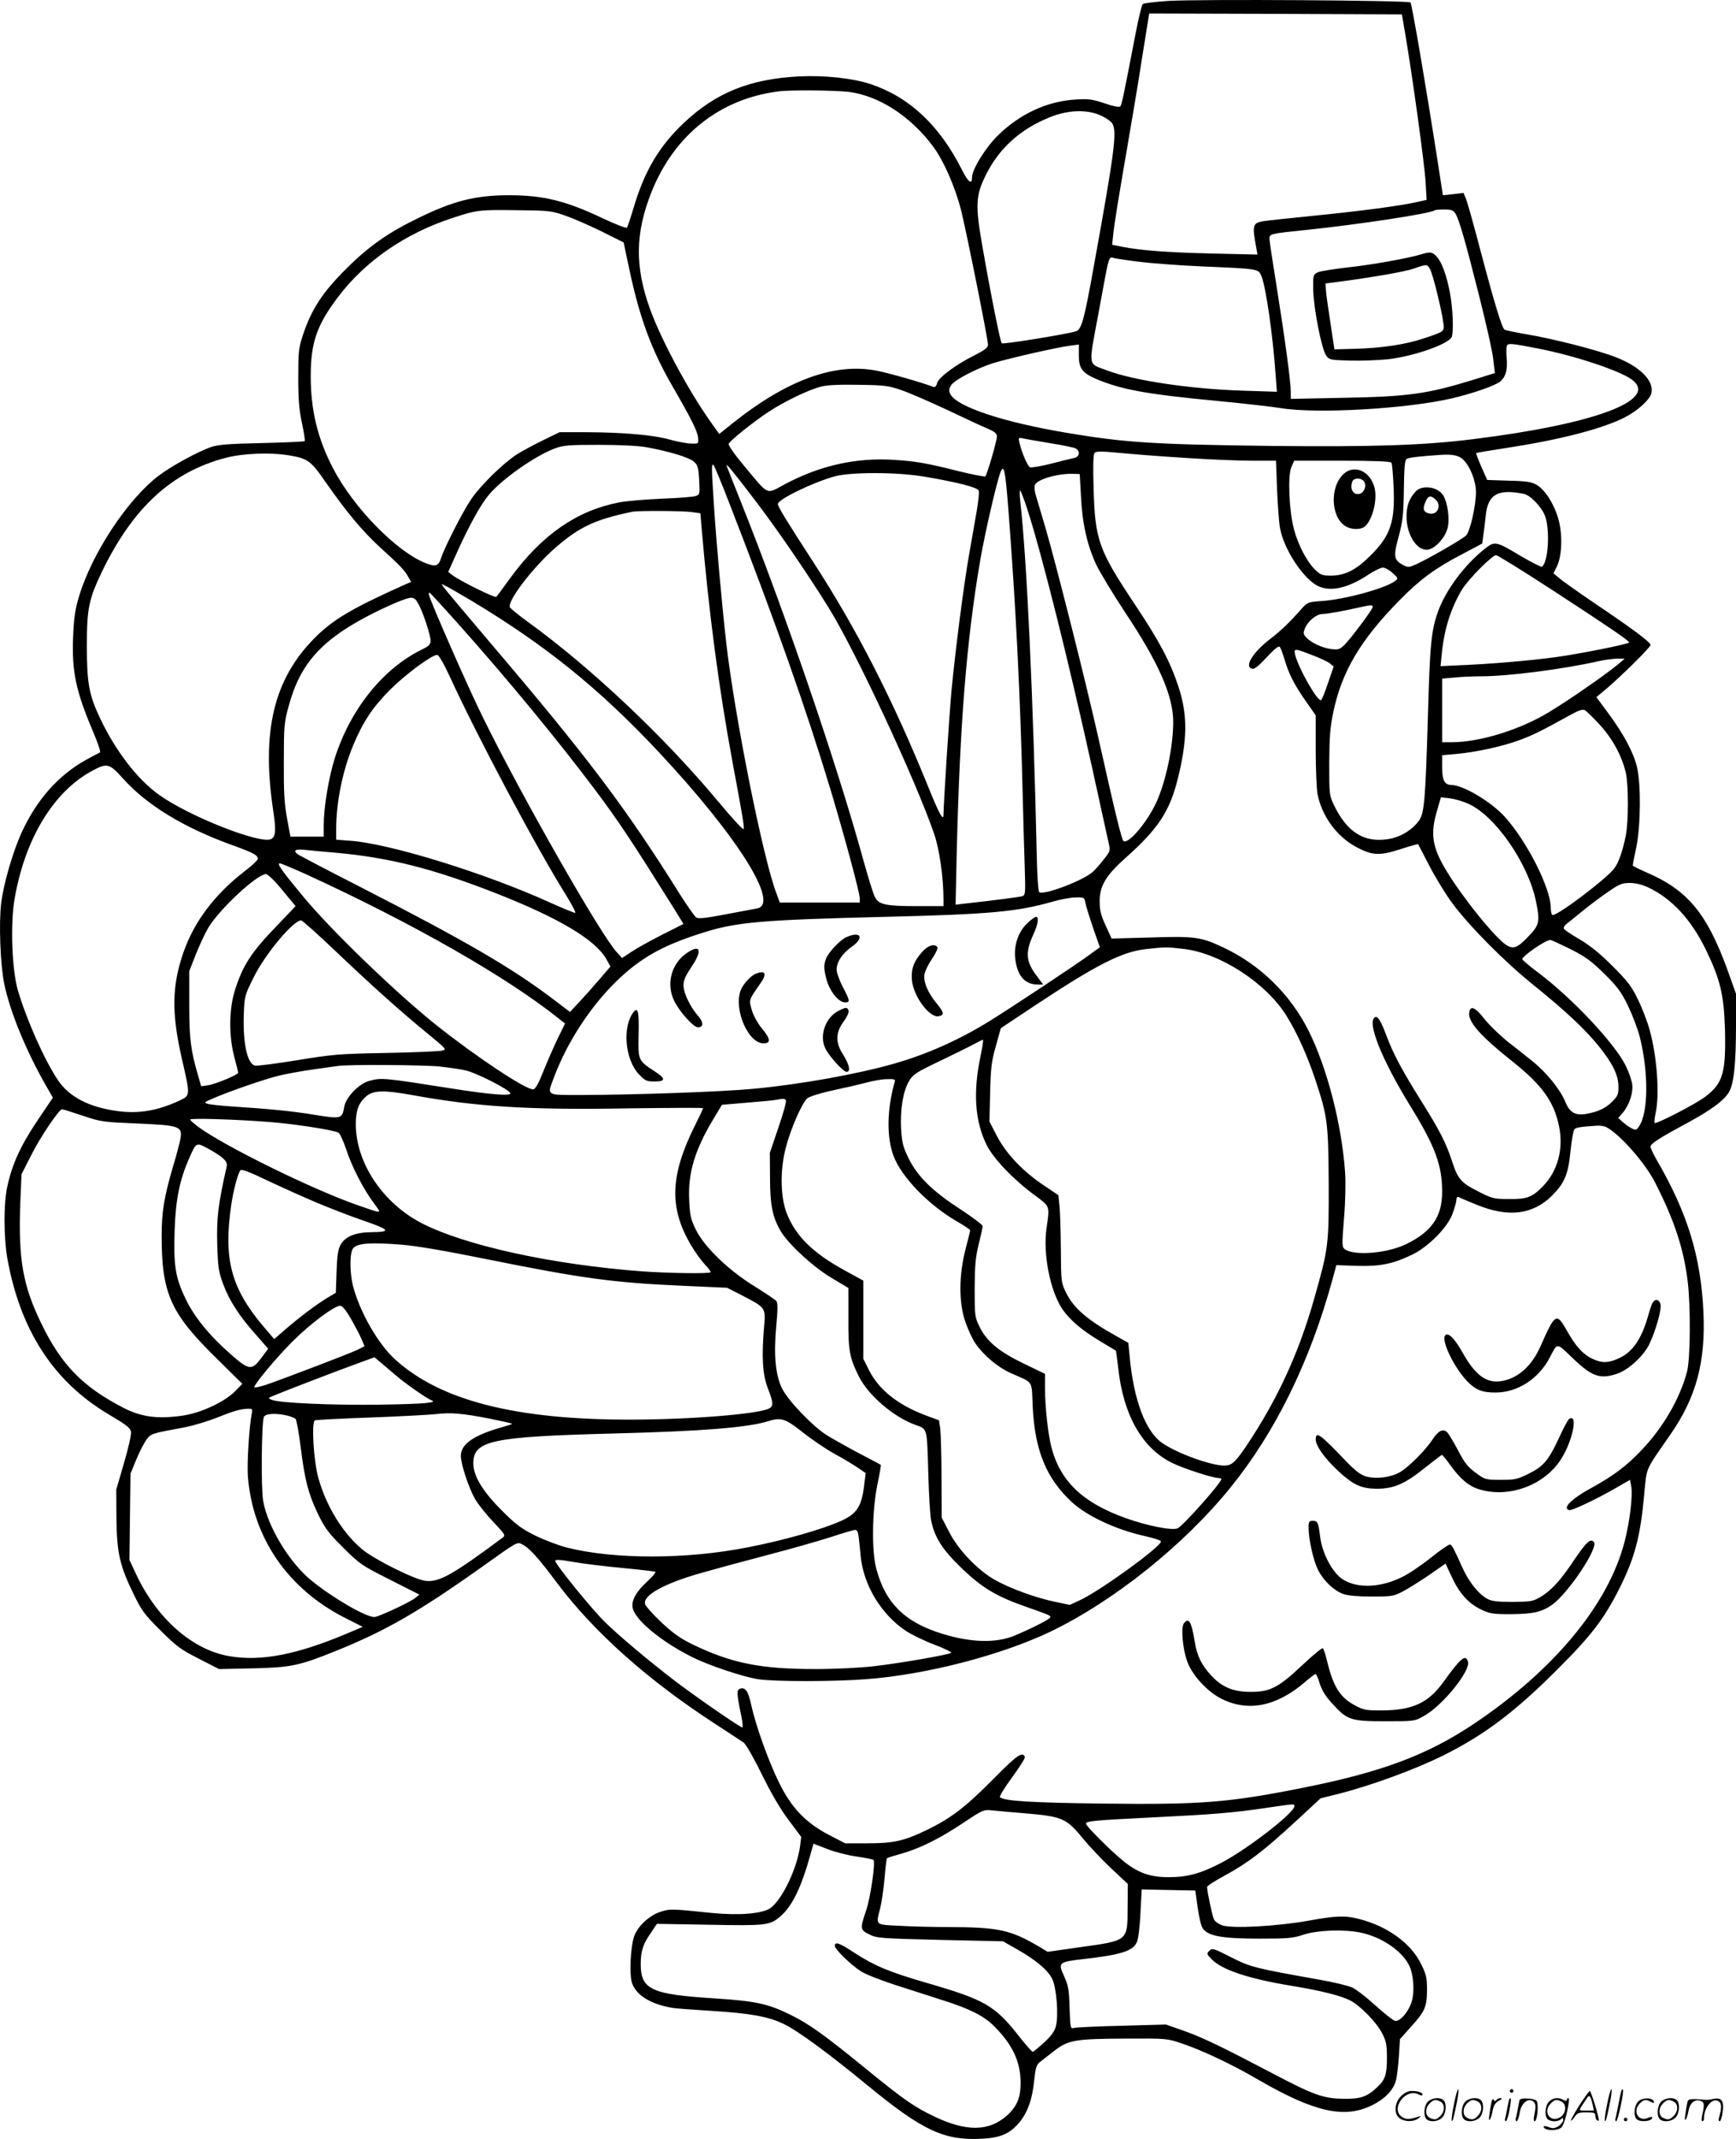 <svg version="1.0" xmlns="http://www.w3.org/2000/svg"
  viewBox="0 0 974.776 1200.502"
 preserveAspectRatio="xMidYMid meet">
<g transform="translate(-0.224,1200.578) scale(0.1,-0.1)"
fill="#000000" stroke="none">
<path d="M6567 12001 c-76 -5 -143 -13 -148 -18 -6 -6 -24 -80 -40 -164 -70
-362 -78 -402 -87 -411 -5 -5 -40 1 -88 18 -69 23 -90 26 -164 21 -160 -10
-312 -81 -435 -202 -70 -69 -145 -190 -145 -236 0 -42 -22 -25 -56 43 -126
250 -295 409 -514 482 -101 33 -258 50 -400 43 -277 -14 -468 -91 -649 -262
-138 -131 -220 -269 -281 -475 -17 -57 -34 -108 -38 -112 -4 -4 -64 19 -132
51 -210 100 -337 131 -529 131 -188 0 -311 -31 -506 -126 -176 -85 -286 -163
-415 -293 -129 -129 -190 -224 -237 -366 -24 -73 -26 -93 -26 -240 0 -124 5
-181 21 -255 11 -52 18 -97 15 -100 -2 -3 -111 -8 -241 -11 -190 -4 -247 -9
-287 -23 -77 -28 -215 -103 -289 -158 -176 -132 -379 -439 -451 -683 -21 -69
-28 -120 -32 -218 -9 -197 15 -309 109 -531 28 -66 47 -121 42 -123 -5 -2 -40
-21 -79 -42 -157 -88 -277 -224 -362 -409 -49 -108 -101 -287 -114 -394 -14
-113 -5 -348 17 -454 32 -155 122 -375 233 -569 l40 -70 -89 -132 c-93 -139
-140 -242 -167 -368 -21 -92 -20 -284 0 -400 72 -403 258 -692 567 -876 106
-63 125 -78 128 -101 2 -15 -16 -94 -40 -175 l-43 -148 1 -160 c2 -192 18
-267 96 -425 45 -94 61 -115 152 -206 90 -89 114 -107 215 -158 l113 -58 192
4 c212 5 259 15 462 97 277 111 467 220 819 470 212 151 200 144 233 127 39
-21 88 -75 193 -216 207 -275 508 -544 889 -791 74 -48 145 -95 158 -104 13
-9 58 -88 102 -178 52 -106 104 -195 150 -256 l71 -95 -6 -50 c-17 -127 -100
-300 -166 -349 -44 -32 -178 -43 -328 -28 -234 24 -236 24 -292 6 -63 -21
-129 -83 -147 -140 -19 -58 -26 -202 -13 -252 20 -73 104 -126 231 -147 19 -3
114 -10 210 -16 227 -14 327 -32 415 -75 80 -39 250 -164 475 -349 305 -250
426 -306 639 -294 103 6 152 28 205 89 47 56 75 131 85 237 8 73 13 89 32 104
13 10 50 39 82 64 77 60 118 67 402 68 228 1 231 1 315 -28 109 -36 285 -119
426 -202 316 -183 484 -221 641 -144 71 35 117 83 133 137 6 21 13 82 17 136
l6 98 58 65 c82 90 93 114 94 209 0 71 -4 88 -33 147 -57 117 -188 212 -347
253 -82 21 -129 19 -296 -11 -171 -30 -416 -43 -472 -25 -21 7 -42 22 -48 33
-9 18 -38 151 -39 183 0 6 45 35 101 65 131 72 215 136 392 299 l145 134 94
23 c193 49 440 140 600 220 227 114 396 241 634 479 192 191 264 286 349 455
86 171 118 291 139 523 16 165 2 131 148 342 145 209 198 407 185 689 -15 311
-89 553 -262 851 -19 33 -35 67 -35 75 0 17 47 47 210 135 129 70 201 123 229
169 29 46 41 159 41 382 l0 172 -49 137 c-115 315 -223 445 -453 544 -43 19
-78 36 -78 40 0 3 9 49 20 101 25 121 27 353 4 450 -19 81 -72 181 -160 301
l-68 92 55 46 c87 74 249 234 249 247 0 15 -97 88 -311 232 -91 62 -181 125
-199 141 l-35 29 19 38 c30 61 33 186 7 272 -25 84 -74 159 -121 187 -29 16
-57 21 -156 23 l-121 4 -33 74 c-18 41 -31 76 -29 77 2 2 83 15 179 30 297 46
528 106 653 169 74 37 144 101 152 138 15 69 -64 148 -200 201 -99 39 -353
104 -498 128 -64 11 -121 23 -126 26 -15 9 -56 143 -132 430 -39 149 -77 285
-85 304 l-14 34 -58 -7 -58 -6 -28 182 c-69 443 -146 892 -154 900 -12 12
-1167 19 -1355 9z m1325 -181 c40 -233 110 -741 115 -836 l6 -100 -54 -12
c-97 -22 -318 -51 -579 -77 -140 -14 -269 -28 -287 -31 -57 -11 -60 -22 -37
-148 l7 -39 -259 6 c-252 6 -393 17 -503 38 l-54 11 7 66 c3 37 33 222 66 412
33 190 77 452 97 583 l38 237 710 -2 709 -3 18 -105z m-3123 -330 c168 -22
343 -134 471 -304 60 -80 125 -227 159 -361 32 -130 151 -723 151 -755 0 -15
-20 -30 -77 -59 -106 -53 -201 -124 -209 -156 -4 -16 -12 -24 -20 -21 -68 26
-254 79 -323 92 -235 44 -501 -54 -803 -294 l-77 -62 -45 63 c-125 175 -281
464 -344 639 -86 238 -83 425 8 655 128 321 385 525 715 566 67 9 316 6 394
-3z m1418 -134 c28 -14 56 -33 62 -45 26 -47 10 -165 -105 -800 -55 -306 -69
-355 -101 -365 -51 -16 -409 -74 -416 -67 -8 8 -60 266 -108 541 -41 234 -39
287 19 404 74 149 192 256 357 323 105 43 212 46 292 9z m-3012 -560 c44 -15
136 -55 205 -89 l124 -62 32 -151 c57 -269 123 -450 241 -654 107 -185 141
-253 145 -290 3 -35 3 -35 -37 -34 -22 0 -76 10 -120 22 -95 27 -263 41 -471
42 l-150 0 -92 -45 c-50 -24 -116 -60 -147 -79 -79 -51 -208 -178 -259 -255
-49 -73 -146 -265 -166 -324 -15 -48 -30 -54 -85 -33 -164 63 -408 312 -523
534 -87 167 -125 326 -125 517 0 187 34 286 152 442 153 203 378 359 646 446
132 44 152 46 355 43 184 -2 199 -3 275 -30z m4999 12 c21 -33 56 -154 135
-468 38 -151 74 -309 78 -351 l9 -77 -115 -36 c-267 -82 -367 -96 -738 -103
l-293 -6 0 40 c0 56 -33 300 -80 594 -22 135 -40 255 -40 266 0 26 8 28 205
48 298 31 707 93 724 111 2 2 26 4 52 4 39 0 51 -4 63 -22z m-1770 -272 c61
-8 221 -20 356 -26 310 -13 308 -13 325 -53 25 -60 64 -328 80 -556 l7 -94
-188 6 c-294 9 -611 56 -764 113 -112 43 -107 12 -50 320 65 352 55 318 92
310 17 -3 81 -13 142 -20z m2238 -487 c205 -40 460 -125 525 -175 150 -114
-213 -249 -893 -333 -278 -35 -566 -44 -1134 -38 -652 8 -819 18 -1145 73
-360 60 -624 148 -657 219 -9 19 -7 30 6 50 19 29 144 94 236 123 85 26 360
89 428 97 l52 7 0 -62 c0 -72 19 -97 97 -131 141 -60 283 -86 685 -124 145
-14 304 -32 353 -40 201 -33 707 -4 960 55 115 27 233 68 266 91 35 24 48 69
41 137 -2 28 -2 58 1 66 7 17 24 15 179 -15z m-3578 -233 c44 -15 159 -65 255
-110 97 -46 200 -94 229 -106 40 -17 52 -28 52 -44 0 -24 -55 -214 -65 -224
-3 -3 -72 10 -153 30 -175 44 -236 55 -362 63 -212 13 -413 -32 -609 -136
-110 -59 -87 -69 -228 99 -56 67 -93 119 -89 127 7 18 142 126 228 182 87 57
225 123 291 139 35 9 104 12 212 10 143 -2 168 -5 239 -30z m831 -297 c71 -11
138 -25 147 -30 28 -15 22 -48 -9 -54 -16 -3 -74 -17 -130 -32 -56 -14 -109
-23 -117 -20 -13 5 -46 80 -60 140 -6 25 -4 27 16 23 13 -3 81 -15 153 -27z
m-2265 -23 c124 -22 241 -57 268 -81 22 -19 26 -31 30 -103 4 -79 4 -82 -19
-90 -13 -5 -98 -12 -189 -15 -91 -4 -199 -13 -241 -21 -236 -45 -433 -181
-609 -421 -40 -55 -76 -104 -81 -109 -7 -8 -202 88 -247 122 l-23 18 54 120
c66 144 126 254 173 311 73 89 264 223 375 263 46 17 81 19 244 19 115 0 220
-5 265 -13z m3025 -60 c132 -9 301 -16 376 -16 l136 0 6 -162 c4 -90 11 -188
17 -218 22 -119 132 -285 214 -324 71 -33 168 -11 281 64 33 22 70 40 82 40
13 0 37 -14 55 -30 32 -29 32 -31 14 -45 -53 -41 -280 -103 -406 -112 -84 -6
-86 -7 -120 -45 -65 -74 -116 -123 -175 -168 -99 -76 -149 -158 -101 -168 12
-3 38 18 81 65 42 45 66 65 73 58 5 -5 17 -37 27 -70 22 -78 55 -143 121 -237
l54 -77 0 -194 c0 -107 5 -218 10 -247 24 -124 108 -240 219 -299 89 -47 129
-49 245 -12 54 18 100 30 101 29 1 -2 30 -57 64 -123 34 -66 92 -160 129 -210
97 -130 295 -330 459 -461 178 -144 286 -245 365 -343 76 -95 108 -160 108
-225 0 -43 -4 -53 -38 -86 -25 -25 -56 -43 -92 -54 -102 -30 -139 -17 -170 59
-27 66 -108 166 -186 227 -32 26 -94 75 -138 109 -43 35 -101 91 -129 126 -51
66 -79 78 -85 36 -8 -52 63 -132 243 -275 165 -131 233 -225 261 -362 27 -127
-7 -254 -90 -338 -60 -62 -89 -73 -191 -72 -85 0 -94 3 -171 42 -96 48 -115
70 -145 160 -36 112 -72 182 -177 349 -109 175 -155 260 -196 369 -31 83 -49
110 -64 100 -45 -28 39 -238 200 -499 139 -226 178 -330 178 -482 0 -137 -59
-223 -202 -292 -106 -52 -291 -67 -344 -29 -17 13 -17 22 -5 175 8 95 10 200
6 258 -19 270 -101 585 -205 794 -104 206 -274 372 -483 469 -121 57 -159 62
-402 54 l-221 -6 -33 72 c-26 56 -34 86 -34 134 -1 89 34 148 148 249 180 161
244 257 290 439 55 221 57 359 5 518 -47 143 -108 258 -247 466 -201 302 -222
358 -230 646 -4 128 -2 192 5 201 9 10 34 11 139 1 70 -7 236 -20 368 -28z
m-5030 14 c104 -17 123 -30 204 -148 122 -174 206 -275 308 -369 115 -104 138
-129 158 -166 l16 -27 -48 -21 c-289 -130 -393 -192 -496 -296 -228 -231 -297
-521 -231 -965 18 -116 14 -153 -15 -163 -72 -23 -462 132 -626 250 -120 85
-244 246 -330 428 -63 132 -75 197 -75 407 0 215 11 264 89 426 173 353 389
551 690 630 95 25 249 32 356 14z m6591 -22 c40 -36 74 -122 74 -185 -1 -80
-33 -220 -56 -243 -21 -21 -216 -133 -281 -162 -39 -17 -45 -18 -73 -3 -51 27
-55 48 -24 160 23 86 27 122 29 264 2 124 5 165 16 171 12 8 63 14 194 23 60
4 98 -3 121 -25z m-401 -19 c4 -5 9 -64 12 -129 10 -203 -16 -281 -133 -396
-79 -78 -140 -108 -216 -109 -51 0 -60 3 -92 34 -45 44 -95 138 -118 226 -27
100 -36 298 -15 348 l16 37 270 0 c180 0 272 -4 276 -11z m-3715 -234 c261
-672 428 -1146 565 -1599 80 -266 165 -582 165 -613 l0 -23 -224 0 -225 0 -21
57 c-75 200 -231 982 -279 1393 -24 210 -57 574 -71 795 -13 199 -13 222 -1
210 6 -6 46 -104 91 -220z m150 12 c123 -162 290 -406 407 -595 152 -246 488
-967 591 -1268 29 -84 52 -243 52 -366 l0 -38 -154 0 c-171 0 -210 9 -231 51
-9 15 -38 111 -66 211 -147 535 -444 1401 -689 2013 -40 99 -74 187 -77 195
-8 23 37 -32 167 -203z m1414 -37 c42 -545 67 -1036 81 -1615 3 -126 8 -303
11 -392 5 -150 4 -161 -13 -167 -16 -5 -162 -24 -317 -41 l-58 -7 6 279 c18
741 55 1200 132 1653 25 145 92 439 114 495 19 50 27 14 44 -205z m-468 180
c188 -32 295 -60 302 -78 3 -9 -2 -59 -11 -112 -9 -52 -28 -160 -42 -240 -31
-173 -78 -541 -100 -770 -12 -130 -45 -639 -45 -697 0 -40 -25 6 -85 155 -199
491 -403 889 -648 1266 -152 234 -197 308 -197 323 0 25 187 117 315 154 90
26 354 26 511 -1z m876 -110 c7 -152 35 -275 86 -384 21 -44 94 -164 161 -266
190 -285 270 -468 271 -615 0 -139 -41 -335 -95 -453 -52 -112 -156 -235 -184
-217 -10 6 -44 145 -137 560 -69 311 -237 976 -299 1190 -26 88 -52 176 -58
196 -6 20 -7 44 -4 53 13 32 135 67 222 62 l30 -1 7 -125z m-302 -70 c83 -257
231 -849 365 -1455 47 -214 89 -407 94 -428 8 -35 6 -41 -29 -85 -20 -26 -48
-57 -61 -69 -54 -50 -281 -135 -302 -114 -5 5 -11 92 -13 193 -20 894 -56
1680 -93 2001 -4 37 -4 64 0 60 4 -5 22 -51 39 -103z m2788 84 c37 -7 99 -72
119 -122 30 -78 19 -265 -17 -287 -4 -3 -57 24 -117 59 -143 86 -147 87 -208
38 -111 -89 -215 -229 -258 -348 -38 -106 -46 -184 -57 -589 -14 -468 -20
-543 -50 -585 -35 -49 -96 -88 -158 -101 -143 -29 -245 31 -321 191 -25 53
-25 61 -25 235 1 145 5 200 23 285 48 227 152 403 369 624 114 117 202 182
348 258 l119 63 6 45 c4 25 10 76 14 113 12 119 68 150 213 121z m-4673 -102
l50 -7 7 -85 c41 -476 96 -894 174 -1315 58 -310 65 -356 62 -372 -2 -8 -61
56 -137 147 -303 365 -717 756 -1074 1015 -53 38 -99 76 -102 83 -14 37 136
231 261 338 132 114 221 155 429 198 33 6 276 5 330 -2z m4823 -431 c321 -209
442 -291 442 -301 0 -7 -186 -46 -355 -74 -119 -20 -363 -43 -552 -52 l-152
-7 6 59 c13 145 50 262 114 370 36 59 170 194 192 194 7 0 145 -85 305 -189z
m-6065 -63 c421 -252 723 -496 1056 -851 445 -475 685 -857 554 -880 -16 -3
-95 -18 -176 -33 -109 -21 -152 -26 -165 -18 -9 6 -52 67 -95 135 -300 480
-519 770 -1067 1413 -134 158 -251 297 -258 308 -14 19 -14 19 17 3 18 -9 78
-44 134 -77z m-71 -130 c276 -309 562 -656 770 -933 133 -177 206 -287 447
-672 l51 -83 -117 -59 c-65 -33 -143 -76 -173 -96 l-55 -36 -30 33 c-91 99
-534 875 -754 1323 -83 168 -301 665 -301 686 0 5 2 9 4 9 2 0 74 -78 158
-172z m-215 98 c24 -47 63 -167 63 -196 0 -21 -9 -30 -47 -49 -219 -106 -404
-336 -491 -611 -34 -108 -62 -275 -62 -374 l0 -66 -93 0 -94 0 -19 103 c-15
81 -19 146 -18 317 0 199 2 222 27 312 65 243 189 378 477 523 52 26 122 58
155 70 66 25 75 23 102 -29z m5353 -7 c0 -14 -129 -186 -164 -218 -22 -20 -32
-23 -71 -18 -52 8 -112 36 -139 66 -16 18 -17 24 -6 51 17 41 65 80 100 80 25
0 116 16 220 40 51 11 60 11 60 -1z m-340 -270 c44 -16 89 -38 100 -47 l21
-17 -31 -90 c-16 -49 -34 -93 -39 -98 -17 -17 -128 177 -147 256 -8 35 -2 34
96 -4z m-4842 -121 c157 -342 491 -969 652 -1225 33 -54 57 -99 52 -101 -4 -1
-68 25 -141 58 -363 165 -903 332 -1123 347 l-78 6 0 61 c0 149 36 327 96 470
55 132 111 215 208 312 88 87 232 194 263 194 9 0 36 -46 71 -122z m6562 71
c-60 -51 -275 -201 -388 -269 -162 -99 -387 -169 -544 -170 l-58 0 0 179 0
178 68 6 c37 4 105 7 152 7 151 0 460 40 655 84 33 8 80 14 105 15 l45 0 -35
-30z m-106 -340 c72 -78 124 -173 147 -269 16 -69 16 -275 0 -355 -19 -91 -39
-149 -65 -184 -42 -56 -312 -261 -345 -261 -6 0 -11 17 -11 40 0 109 -132 371
-257 510 -75 84 -234 179 -300 180 -39 0 -53 26 -53 99 l0 68 78 7 c113 10
259 42 354 77 77 28 123 51 288 142 46 26 69 33 81 27 9 -5 47 -42 83 -81z
m-8290 -304 c132 -147 336 -272 605 -370 128 -46 151 -59 151 -80 0 -7 -35
-40 -79 -73 -162 -126 -276 -276 -336 -444 -68 -192 -71 -345 -11 -607 47
-204 47 -203 -11 -231 -124 -58 -231 -77 -353 -60 -160 22 -270 80 -333 174
-77 115 -178 344 -225 506 -33 116 -42 369 -18 510 58 337 218 602 435 719 85
46 97 43 175 -44z m7554 -141 c149 -66 333 -331 378 -543 24 -115 20 -135 -33
-192 -67 -72 -91 -83 -130 -59 -62 37 -250 270 -340 420 -79 131 -91 206 -51
338 l21 73 51 -6 c28 -4 75 -17 104 -31z m-6363 -274 c300 -27 544 -88 895
-225 358 -140 566 -263 628 -374 l22 -40 -61 -71 c-33 -39 -84 -96 -113 -127
l-53 -57 -115 87 c-219 164 -480 316 -1042 604 -198 101 -366 189 -373 195
-26 21 -13 29 40 24 28 -3 106 -11 172 -16z m-158 -124 c598 -275 1120 -573
1414 -808 l34 -27 -43 -88 c-23 -48 -59 -131 -80 -183 -25 -64 -43 -96 -55
-98 -36 -7 -318 180 -547 362 -225 180 -587 529 -742 716 -124 149 -153 190
-135 190 8 0 77 -29 154 -64z m-186 -33 c20 -21 55 -62 78 -91 l43 -52 -104
-109 c-147 -152 -194 -225 -239 -371 -31 -103 -32 -252 -1 -367 12 -45 22 -85
22 -88 0 -11 -125 -63 -167 -70 l-41 -6 -16 55 c-43 147 -51 209 -51 401 l0
190 36 92 c20 50 51 118 70 150 60 103 272 300 324 303 6 0 27 -17 46 -37z
m7714 -37 c133 -62 243 -180 326 -351 81 -167 101 -252 107 -446 6 -244 -11
-304 -111 -379 -52 -40 -275 -155 -284 -147 -3 3 0 29 6 57 23 106 7 322 -35
469 -13 47 -43 124 -66 170 -34 70 -57 101 -142 185 -69 70 -127 116 -183 149
-45 26 -85 53 -89 59 -4 6 2 18 13 27 11 9 53 42 93 75 40 32 104 81 143 107
62 43 77 49 121 49 32 0 69 -9 101 -24z m-3158 -88 c3 -17 23 -81 43 -140 l38
-109 -54 -39 c-66 -50 -450 -304 -565 -375 -172 -106 -348 -185 -536 -239
-207 -59 -523 -116 -788 -141 -173 -17 -669 -34 -962 -35 -211 0 -200 -7 -159
102 73 194 202 392 347 534 140 136 264 205 495 277 185 58 328 70 1019 87
580 14 738 28 937 85 46 13 104 24 131 24 46 1 48 0 54 -31z m-4207 -274 c206
-196 364 -337 519 -464 101 -83 102 -85 75 -91 -16 -4 -157 -10 -314 -13 -265
-5 -300 -8 -500 -41 -118 -19 -224 -33 -236 -30 -43 10 -68 124 -63 283 4 109
5 110 56 213 64 130 222 319 266 319 7 0 95 -79 197 -176z m6932 14 c85 -43
118 -68 189 -138 72 -71 94 -100 133 -180 25 -52 55 -131 66 -175 50 -199 48
-427 -5 -502 -15 -21 -18 -22 -43 -9 -15 8 -37 24 -50 36 l-23 21 25 29 c37
44 60 113 53 161 -3 23 -19 69 -36 103 -61 124 -296 375 -489 521 -51 38 -92
73 -92 77 0 18 129 107 157 108 7 0 58 -24 115 -52z m-2175 2 c205 -23 463
-190 578 -374 61 -98 118 -225 165 -366 67 -203 71 -239 73 -580 1 -341 -1
-360 -82 -645 -86 -304 -207 -567 -382 -827 -61 -90 -81 -108 -122 -108 -75 0
-266 69 -349 127 -94 65 -161 243 -183 490 l-7 72 -66 37 c-165 92 -241 157
-285 247 -26 54 -27 61 -28 244 -1 103 -4 213 -8 244 l-6 57 -79 53 c-119 79
-213 178 -265 277 l-43 83 4 162 c3 140 8 176 32 262 l28 100 191 127 c347
230 491 303 625 317 110 12 118 12 209 1z m-1138 -597 c-44 -205 -33 -369 33
-503 37 -76 153 -197 271 -283 86 -64 84 -58 66 -182 -22 -145 20 -357 90
-459 42 -60 110 -118 211 -178 47 -28 86 -52 88 -53 1 -1 7 -45 13 -96 28
-265 135 -452 303 -534 65 -32 229 -85 262 -85 8 0 14 -3 14 -6 0 -21 -215
-262 -245 -276 -30 -14 -172 14 -291 57 -242 86 -370 208 -419 402 -18 72 -35
223 -35 328 l0 80 -118 57 c-140 67 -209 125 -249 206 -27 55 -28 62 -28 217
1 131 5 176 23 248 12 49 22 94 22 101 0 7 -57 50 -127 96 -156 101 -239 183
-289 285 -31 63 -37 86 -42 163 -6 109 11 213 44 269 22 38 38 49 172 113 81
39 167 81 192 95 25 13 48 25 51 25 4 0 -2 -39 -12 -87z m-3039 -63 c52 -6
118 -15 147 -22 59 -13 244 -107 251 -128 6 -17 -112 -8 -327 26 -387 61 -396
62 -466 43 -58 -16 -131 -92 -140 -146 -11 -67 -17 -68 -162 -45 -124 21 -258
34 -473 48 -57 4 -116 10 -130 14 -24 7 -22 9 24 29 94 41 299 112 380 131 44
10 131 26 191 34 61 9 121 17 135 19 53 9 480 6 570 -3z m2556 -87 c-44 -155
-46 -312 -6 -416 44 -117 195 -273 353 -365 42 -24 77 -48 77 -51 0 -4 -12
-51 -26 -106 -38 -147 -39 -300 -1 -409 15 -43 40 -97 56 -120 47 -68 127
-135 199 -167 131 -58 116 -36 123 -189 12 -246 77 -404 222 -537 89 -80 251
-155 418 -191 42 -10 78 -21 80 -27 8 -25 -342 -279 -456 -331 l-56 -26 -80
17 c-106 21 -251 74 -336 121 -98 54 -209 169 -261 271 l-42 81 -1 224 c0 122
-4 245 -7 273 l-7 49 -70 26 c-159 59 -267 144 -324 257 l-31 62 0 220 0 219
-102 56 c-182 99 -279 195 -329 324 -35 92 -37 241 -5 364 27 106 91 253 122
280 11 9 73 29 139 43 66 14 152 34 190 44 39 11 92 20 118 20 42 1 48 -1 43
-16z m-2711 -73 c360 -66 657 -85 1213 -75 232 3 422 4 422 1 0 -4 -20 -46
-44 -94 -142 -284 -148 -465 -23 -676 23 -39 58 -87 78 -108 20 -21 34 -40 31
-43 -9 -9 -240 -5 -382 5 -508 38 -996 145 -1241 271 -219 114 -369 340 -369
556 0 77 17 120 59 156 41 34 98 35 256 7z m2100 -30 c4 -6 -15 -75 -42 -153
l-48 -142 1 -140 c0 -158 16 -229 65 -307 48 -75 187 -201 286 -258 l89 -53 0
-171 c-1 -182 6 -219 60 -328 53 -104 193 -225 315 -269 70 -26 66 -8 74 -284
3 -110 10 -222 15 -250 20 -99 63 -166 174 -273 117 -111 193 -156 361 -215
131 -46 135 -48 135 -58 0 -10 -106 -64 -205 -105 -93 -37 -214 -38 -356 -1
-241 63 -361 172 -416 377 -27 99 -24 322 5 469 13 62 22 114 20 115 -2 2 -57
31 -122 65 -66 35 -148 81 -182 102 -79 50 -215 192 -250 261 -37 74 -48 186
-33 351 9 97 9 130 0 141 -7 8 -62 45 -123 83 -144 88 -281 220 -329 318 -28
58 -33 78 -37 168 -7 150 32 279 136 452 l48 80 141 12 c77 6 151 13 164 16
42 8 48 7 54 -3z m-3949 -86 c104 -35 116 -36 307 -44 236 -10 253 -16 243
-82 -4 -23 -22 -94 -42 -159 -50 -170 -64 -255 -64 -388 0 -325 49 -435 308
-689 l145 -143 -39 -40 c-61 -63 -200 -127 -306 -140 -136 -18 -225 -5 -322
45 -229 118 -349 241 -461 472 -105 215 -130 362 -119 674 l7 165 55 108 c51
102 156 257 173 257 4 0 56 -16 115 -36z m1042 -35 c139 -10 365 -45 394 -60
9 -5 28 -46 43 -91 32 -99 96 -223 155 -303 48 -65 54 -63 -85 -15 -255 88
-757 335 -902 443 -23 18 -43 35 -43 39 0 9 243 2 438 -13z m7515 -30 c75 -40
214 -197 271 -307 109 -212 163 -376 185 -560 17 -142 15 -434 -4 -505 -40
-151 -134 -314 -257 -442 -81 -86 -155 -141 -272 -206 -88 -47 -146 -93 -146
-115 0 -8 7 -14 16 -14 21 0 159 66 259 124 l80 46 7 -38 c9 -53 -9 -201 -38
-311 -92 -353 -398 -721 -848 -1022 -261 -174 -517 -270 -961 -358 -411 -82
-569 -95 -1119 -88 -398 5 -557 14 -579 36 -4 4 26 54 68 111 42 57 74 108 72
114 -11 34 -45 11 -170 -116 -159 -161 -240 -224 -372 -289 -135 -66 -193 -79
-343 -79 l-124 0 -89 46 c-133 69 -214 154 -284 298 -61 126 -128 314 -154
430 -17 81 -34 105 -65 93 -18 -7 -17 -28 9 -154 7 -35 9 -63 6 -63 -13 0
-271 179 -381 263 -146 112 -313 252 -392 330 -73 71 -278 324 -278 342 0 9
29 7 103 -6 56 -10 181 -25 277 -34 96 -9 178 -19 182 -21 5 -3 -16 -27 -46
-55 -63 -58 -90 -107 -81 -149 15 -68 162 -189 334 -275 92 -46 285 -111 371
-124 84 -14 426 -14 605 0 337 25 761 135 1040 269 353 171 745 484 1005 805
253 311 447 707 573 1165 l23 85 114 -4 c131 -4 204 11 310 62 92 44 200 153
228 230 12 32 22 67 22 78 0 13 5 19 13 16 6 -4 52 -23 101 -43 177 -73 316
-56 424 52 70 71 90 118 103 251 6 59 16 113 21 120 9 11 36 15 131 21 16 1
38 -3 50 -9z m-7768 -175 c18 -16 24 -30 20 -46 -47 -208 -57 -286 -53 -433 4
-134 8 -158 33 -225 34 -93 91 -181 183 -284 l70 -80 -37 -50 c-54 -73 -69
-72 -169 15 -124 109 -207 210 -257 314 -58 119 -69 188 -62 389 6 171 28 281
83 404 38 87 38 87 105 51 33 -18 71 -42 84 -55z m525 -248 c69 -29 187 -75
263 -101 151 -52 158 -64 42 -65 -88 -1 -146 -25 -171 -72 -14 -25 -19 -63
-22 -150 l-4 -118 -52 -31 c-64 -40 -152 -106 -233 -176 l-61 -53 -64 75
c-179 213 -222 376 -177 680 12 81 37 175 51 192 7 8 48 -7 156 -59 81 -38
203 -93 272 -122z m477 -236 c78 -6 249 -35 470 -80 552 -111 715 -133 1113
-151 l245 -11 86 -44 c130 -67 131 -68 122 -172 -15 -169 -9 -270 20 -346 32
-81 33 -102 9 -115 -60 -32 -443 -63 -787 -63 -641 0 -1060 108 -1312 336 -97
87 -200 267 -238 412 -21 83 -20 196 3 217 29 26 98 30 269 17z m-285 -415
c22 -38 49 -89 59 -112 l18 -43 -37 -19 c-38 -19 -394 -155 -514 -197 -38 -12
-68 -19 -68 -14 0 17 125 167 214 256 101 101 241 205 270 201 11 -1 34 -29
58 -72z m250 -316 c50 -44 177 -133 202 -142 39 -14 -37 -21 -281 -25 -270 -4
-568 9 -615 27 -22 9 -22 10 12 24 49 21 366 143 475 182 l90 33 32 -27 c17
-14 55 -47 85 -72z m-806 -216 c-15 -77 -27 -278 -22 -353 27 -343 222 -629
542 -793 l103 -52 -92 -39 c-278 -117 -479 -156 -655 -126 -210 35 -412 213
-529 468 l-34 73 3 242 3 242 33 80 c18 44 44 94 58 112 25 33 25 33 214 68
47 9 126 33 175 52 99 40 135 50 178 52 26 1 28 -2 23 -26z m1334 -29 c68 -14
126 -27 128 -29 2 -2 -23 -10 -55 -19 -160 -45 -233 -95 -233 -161 0 -47 44
-180 80 -243 17 -29 63 -87 102 -128 68 -71 70 -76 52 -89 -280 -208 -357
-251 -432 -242 -59 6 -288 120 -356 177 -108 90 -201 240 -246 400 -27 97 -40
317 -19 324 8 3 149 10 314 16 165 6 329 15 365 19 85 10 149 4 300 -25z
m-1136 17 c21 -5 43 -14 48 -19 5 -5 18 -75 28 -154 24 -192 43 -264 97 -378
40 -82 58 -107 142 -190 92 -92 103 -100 262 -180 l166 -84 -23 -19 c-33 -26
-208 -107 -230 -107 -48 0 -233 107 -352 204 -124 100 -247 303 -272 448 -13
73 -9 441 4 471 9 19 64 23 130 8z m2894 -93 c50 -40 131 -95 182 -123 50 -27
109 -63 132 -79 l41 -28 -7 -57 c-14 -128 -40 -170 -130 -211 -106 -48 -324
-110 -526 -149 -344 -68 -750 -68 -1015 -1 -44 11 -123 41 -175 66 -80 40
-109 61 -191 143 -106 106 -159 193 -159 263 0 129 101 150 783 168 506 13
754 33 872 69 74 23 97 15 193 -61z m316 -590 c3 -24 8 -72 11 -107 16 -162
115 -326 254 -419 32 -21 104 -56 160 -77 56 -21 98 -42 94 -46 -12 -10 -278
-57 -433 -75 -78 -9 -217 -16 -330 -16 -305 0 -468 32 -686 137 -72 35 -110
62 -178 125 -47 45 -88 90 -91 101 -16 50 104 117 320 178 77 22 244 67 370
100 127 33 284 78 350 99 66 22 128 40 137 41 13 1 18 -10 22 -41z m2446
-1510 c0 -37 -261 -239 -409 -317 -118 -61 -190 -81 -298 -81 -105 0 -173 25
-256 93 -70 57 -207 194 -207 207 0 15 46 19 366 35 345 17 461 26 654 55 157
23 150 22 150 8z m-1530 -38 c233 -20 247 -26 349 -150 34 -41 103 -114 154
-162 l92 -86 -1 -130 c-1 -193 6 -187 -274 -226 l-175 -25 -50 30 c-160 94
-226 108 -511 109 -83 0 -206 3 -272 7 -139 7 -132 1 -107 100 8 32 19 107 24
166 5 60 11 111 14 113 2 3 38 14 78 25 106 30 217 85 349 173 109 73 117 76
160 71 25 -2 101 -10 170 -15z m-929 -244 c49 -7 92 -16 96 -19 12 -13 -17
-215 -42 -286 -34 -100 -33 -107 18 -132 40 -21 61 -23 397 -31 l354 -8 81
-46 c101 -57 170 -114 195 -164 25 -49 37 -207 21 -267 -8 -30 -27 -55 -67
-92 -31 -28 -59 -51 -63 -51 -5 0 -37 37 -72 81 -140 179 -194 210 -521 305
-214 62 -295 96 -412 172 -82 54 -106 62 -106 36 0 -18 87 -104 146 -142 23
-16 108 -49 190 -76 82 -26 205 -66 274 -88 150 -48 228 -87 286 -146 101
-101 146 -197 147 -312 1 -88 -20 -137 -79 -190 -100 -87 -224 -89 -402 -5
-114 54 -172 94 -377 261 -245 200 -330 261 -439 314 -123 60 -193 75 -426 90
-351 22 -410 50 -410 192 0 72 13 113 56 174 l35 52 292 -5 c317 -6 341 -4
399 45 68 58 119 161 172 353 l16 57 75 -29 c42 -17 116 -36 166 -43z m1916
-285 c7 -51 19 -104 28 -117 28 -44 108 -59 315 -59 165 0 192 2 254 23 77 25
225 30 318 11 119 -25 234 -103 274 -187 23 -48 30 -141 14 -197 -17 -60 -69
-120 -96 -111 -11 3 -61 43 -110 87 -49 45 -107 90 -130 100 -22 10 -105 30
-185 44 -360 64 -385 70 -495 126 -98 50 -105 52 -121 36 -16 -16 -15 -19 11
-46 59 -61 204 -110 451 -151 161 -26 276 -55 329 -82 56 -29 149 -124 180
-186 22 -43 26 -64 26 -137 0 -94 -10 -123 -57 -166 -55 -52 -91 -64 -188 -63
-110 2 -165 21 -375 131 -303 159 -408 210 -513 248 l-108 38 -247 -7 c-136
-3 -257 -9 -268 -12 -21 -6 -22 -3 -26 113 -3 103 -7 125 -31 178 -35 75 -31
79 106 95 215 24 282 46 303 96 8 18 17 91 20 164 l7 131 151 -3 150 -3 13
-94z M7985 10579 c-75 -23 -283 -60 -414 -74 -79 -9 -156 -21 -170 -28 -25
-12 -26 -16 -25 -97 2 -103 47 -335 73 -370 17 -24 24 -25 132 -28 63 -2 157
2 211 7 147 16 346 86 362 126 11 30 6 162 -10 246 -19 101 -46 174 -75 205
-24 26 -37 28 -84 13z m48 -86 c16 -31 63 -222 73 -295 8 -54 10 -52 -111 -92
-100 -34 -236 -54 -385 -58 l-115 -3 -21 140 c-12 77 -24 160 -26 185 l-3 45
65 8 c197 26 382 58 430 75 74 26 77 26 93 -5z M7952 9248 c-37 -40 -52 -81
-52 -141 0 -98 53 -187 113 -187 41 0 101 62 117 120 14 52 1 146 -25 187 -31
47 -117 59 -153 21z m110 -45 c38 -34 12 -91 -36 -79 -31 8 -37 25 -20 64 15
36 29 40 56 15z M7546 9345 c-77 -72 -72 -238 9 -291 33 -22 87 -23 111 -3 43
36 72 152 54 219 -25 93 -114 131 -174 75z m114 -40 c17 -20 5 -62 -21 -70
-36 -12 -60 25 -43 69 8 20 48 21 64 1z M5777 6830 c-52 -45 -81 -120 -75
-195 9 -102 52 -155 127 -155 l31 0 -34 45 c-64 83 -68 135 -21 237 26 55 32
98 15 98 -5 0 -25 -13 -43 -30z M4755 6746 c-35 -15 -102 -86 -115 -122 -14
-35 -12 -62 5 -122 19 -64 68 -122 101 -122 31 0 30 7 -11 86 -19 36 -35 80
-35 97 0 44 31 91 85 129 72 51 51 90 -30 54z M5180 6663 c-48 -54 -63 -98
-57 -161 9 -88 97 -208 148 -200 35 5 33 21 -7 69 -51 61 -78 123 -71 167 4
19 23 58 43 87 20 29 33 58 30 64 -14 23 -54 11 -86 -26z M3859 6657 c-87 -59
-118 -174 -71 -269 30 -61 108 -148 133 -148 33 0 33 28 0 65 -44 51 -81 128
-81 171 0 28 12 54 46 105 62 91 49 128 -27 76z M4245 6540 c-28 -11 -72 -60
-84 -93 -40 -106 42 -297 128 -297 43 0 41 24 -9 84 -23 28 -47 71 -56 102
-17 60 -19 54 49 152 38 53 26 75 -28 52z M4710 6332 c-70 -35 -107 -133 -76
-205 17 -42 102 -137 122 -137 24 0 15 41 -18 94 -46 70 -45 124 1 188 20 27
31 53 28 62 -8 20 -14 20 -57 -2z M3561 6327 c-65 -80 -51 -265 28 -350 34
-36 43 -41 86 -41 66 -1 67 16 3 57 -93 61 -93 61 -90 207 3 124 -3 155 -27
127z M9281 4693 c-5 -10 -17 -45 -26 -78 -36 -125 -86 -197 -159 -231 -61 -29
-98 -30 -151 -5 -53 24 -95 70 -143 156 -60 106 -67 102 -150 -86 -50 -112
-127 -180 -220 -195 -83 -13 -145 32 -216 158 -44 79 -81 117 -98 100 -28 -28
56 -196 133 -269 44 -41 77 -53 149 -53 123 0 242 77 304 196 45 86 36 86 129
-3 108 -104 154 -120 251 -87 62 21 149 101 180 167 37 79 69 194 62 222 -7
29 -31 33 -45 8z M8813 4042 c-6 -4 -29 -46 -51 -94 -63 -137 -91 -171 -173
-212 -66 -33 -79 -36 -159 -36 -82 0 -90 2 -131 32 -57 41 -71 58 -118 149
-23 42 -47 82 -55 88 -23 19 -49 5 -79 -41 -38 -59 -133 -155 -184 -185 -50
-29 -132 -40 -190 -24 -31 9 -59 30 -115 88 -143 150 -168 168 -168 120 0 -36
50 -106 125 -176 86 -80 130 -100 217 -101 95 0 157 26 268 115 52 41 96 75
99 75 4 -1 24 -26 46 -56 56 -79 106 -121 166 -138 161 -48 354 20 450 160 69
100 106 270 52 236z M7350 3431 c0 -65 27 -186 54 -238 30 -59 89 -116 142
-134 25 -9 83 -14 159 -14 113 0 123 2 175 29 30 16 96 57 147 92 l92 64 34
-73 c43 -93 93 -149 164 -184 51 -24 66 -27 167 -27 127 1 176 12 235 54 92
67 262 323 233 352 -20 20 -41 1 -113 -105 -76 -114 -127 -169 -188 -205 -41
-24 -54 -26 -155 -27 -86 0 -118 4 -142 17 -50 27 -104 95 -141 177 -51 113
-57 124 -69 128 -6 2 -53 -31 -105 -72 -52 -42 -124 -91 -161 -109 -121 -61
-250 -67 -334 -16 -59 37 -117 145 -129 240 -10 82 -14 90 -41 90 -21 0 -24
-4 -24 -39z M6650 2895 c-18 -22 -7 -148 20 -218 30 -78 113 -167 193 -207
151 -74 310 -41 470 98 27 23 52 42 56 42 4 0 13 -19 20 -42 16 -53 35 -82 85
-136 75 -80 98 -87 286 -87 164 0 165 0 218 30 104 57 263 254 247 305 -14 43
-40 21 -139 -116 -83 -115 -171 -156 -336 -158 -96 -1 -110 2 -156 26 -86 45
-124 104 -159 246 -9 40 -21 74 -25 77 -5 3 -56 -39 -114 -94 -135 -127 -182
-151 -290 -151 -100 0 -162 26 -223 92 -56 61 -80 111 -93 194 -18 108 -32
133 -60 99z M8166 194 c-10 -47 -15 -88 -12 -91 5 -6 9 7 30 110 7 37 10 67 6
67 -4 0 -15 -39 -24 -86z M8480 270 c0 -5 5 -10 10 -10 6 0 10 5 10 10 0 6 -4
10 -10 10 -5 0 -10 -4 -10 -10z M9026 194 c-10 -47 -15 -88 -12 -91 5 -6 9 7
30 110 7 37 10 67 6 67 -4 0 -15 -39 -24 -86z M9106 269 c-3 -8 -10 -41 -16
-74 -6 -33 -14 -68 -16 -77 -3 -10 -1 -18 3 -18 10 0 46 171 38 178 -2 3 -7
-1 -9 -9z M7869 241 c-38 -38 -41 -101 -7 -125 29 -20 79 -20 104 0 18 14 18
15 1 10 -53 -17 -69 -17 -92 -2 -69 45 21 166 94 126 12 -6 21 -7 21 -1 0 12
-25 21 -62 21 -19 0 -39 -10 -59 -29z M8870 189 c-28 -45 -49 -83 -47 -85 2
-3 12 7 21 21 14 21 24 25 66 25 43 0 50 -3 50 -19 0 -11 5 -23 10 -26 6 -3
10 -3 10 1 0 20 -44 164 -51 164 -4 0 -30 -37 -59 -81z m75 4 l7 -33 -42 0
c-42 0 -42 0 -28 23 8 12 21 32 29 44 15 25 22 18 34 -34z M8020 210 c-22 -22
-27 -79 -8 -98 19 -19 66 -14 88 8 22 22 27 79 8 98 -19 19 -66 14 -88 -8z
m71 0 c25 -14 25 -54 -1 -80 -23 -23 -33 -24 -61 -10 -25 14 -25 54 1 80 23
23 33 24 61 10z M8230 210 c-22 -22 -27 -79 -8 -98 19 -19 66 -14 88 8 22 22
27 79 8 98 -19 19 -66 14 -88 -8z m71 0 c25 -14 25 -54 -1 -80 -23 -23 -33
-24 -61 -10 -25 14 -25 54 1 80 23 23 33 24 61 10z M8376 204 c-3 -16 -8 -47
-11 -69 -8 -51 10 -26 19 27 5 27 15 42 34 53 18 10 22 14 10 15 -9 0 -20 -5
-24 -11 -5 -8 -9 -8 -14 1 -5 8 -10 3 -14 -16z M8477 223 c-2 -4 -7 -26 -11
-48 -4 -22 -9 -48 -12 -57 -3 -10 -1 -18 4 -18 4 0 14 28 20 62 11 58 10 81
-1 61z M8535 220 c-1 -3 -5 -23 -9 -45 -4 -22 -9 -48 -12 -57 -3 -10 -1 -18 4
-18 5 0 13 20 17 45 7 53 44 87 74 68 17 -11 19 -28 8 -80 -4 -18 -3 -33 2
-33 16 0 24 99 11 115 -12 14 -87 18 -95 5z M8700 210 c-22 -22 -27 -79 -8
-98 7 -7 24 -12 38 -12 14 0 31 5 38 12 9 9 12 8 12 -5 0 -9 -12 -24 -26 -34
-21 -13 -32 -15 -55 -6 -16 6 -29 8 -29 3 0 -24 81 -27 102 -2 18 19 50 162
37 162 -5 0 -9 -5 -9 -10 0 -7 -6 -7 -19 0 -30 16 -59 12 -81 -10z m71 0 c29
-16 25 -65 -6 -86 -56 -37 -103 28 -55 76 23 23 33 24 61 10z M9201 211 c-23
-23 -28 -80 -9 -99 19 -19 88 -13 88 9 0 5 -11 4 -24 -2 -54 -25 -89 38 -46
81 23 23 33 24 62 9 16 -9 19 -8 16 3 -8 22 -64 22 -87 -1z M9330 210 c-22
-22 -27 -79 -8 -98 19 -19 66 -14 88 8 22 22 27 79 8 98 -19 19 -66 14 -88 -8z
m71 0 c25 -14 25 -54 -1 -80 -23 -23 -33 -24 -61 -10 -25 14 -25 54 1 80 23
23 33 24 61 10z M9476 201 c-3 -14 -8 -44 -11 -66 -8 -51 10 -26 19 27 8 41
35 63 66 53 22 -7 24 -21 11 -77 -5 -22 -5 -38 0 -38 5 0 9 6 9 13 0 68 51
125 85 97 15 -13 15 -35 -1 -92 -3 -10 -1 -18 4 -18 6 0 13 23 17 50 9 63 -5
84 -49 76 -17 -4 -35 -6 -41 -6 -101 8 -104 7 -109 -19z M9120 110 c0 -5 5
-10 10 -10 6 0 10 5 10 10 0 6 -4 10 -10 10 -5 0 -10 -4 -10 -10z"/>
</g>
</svg>
